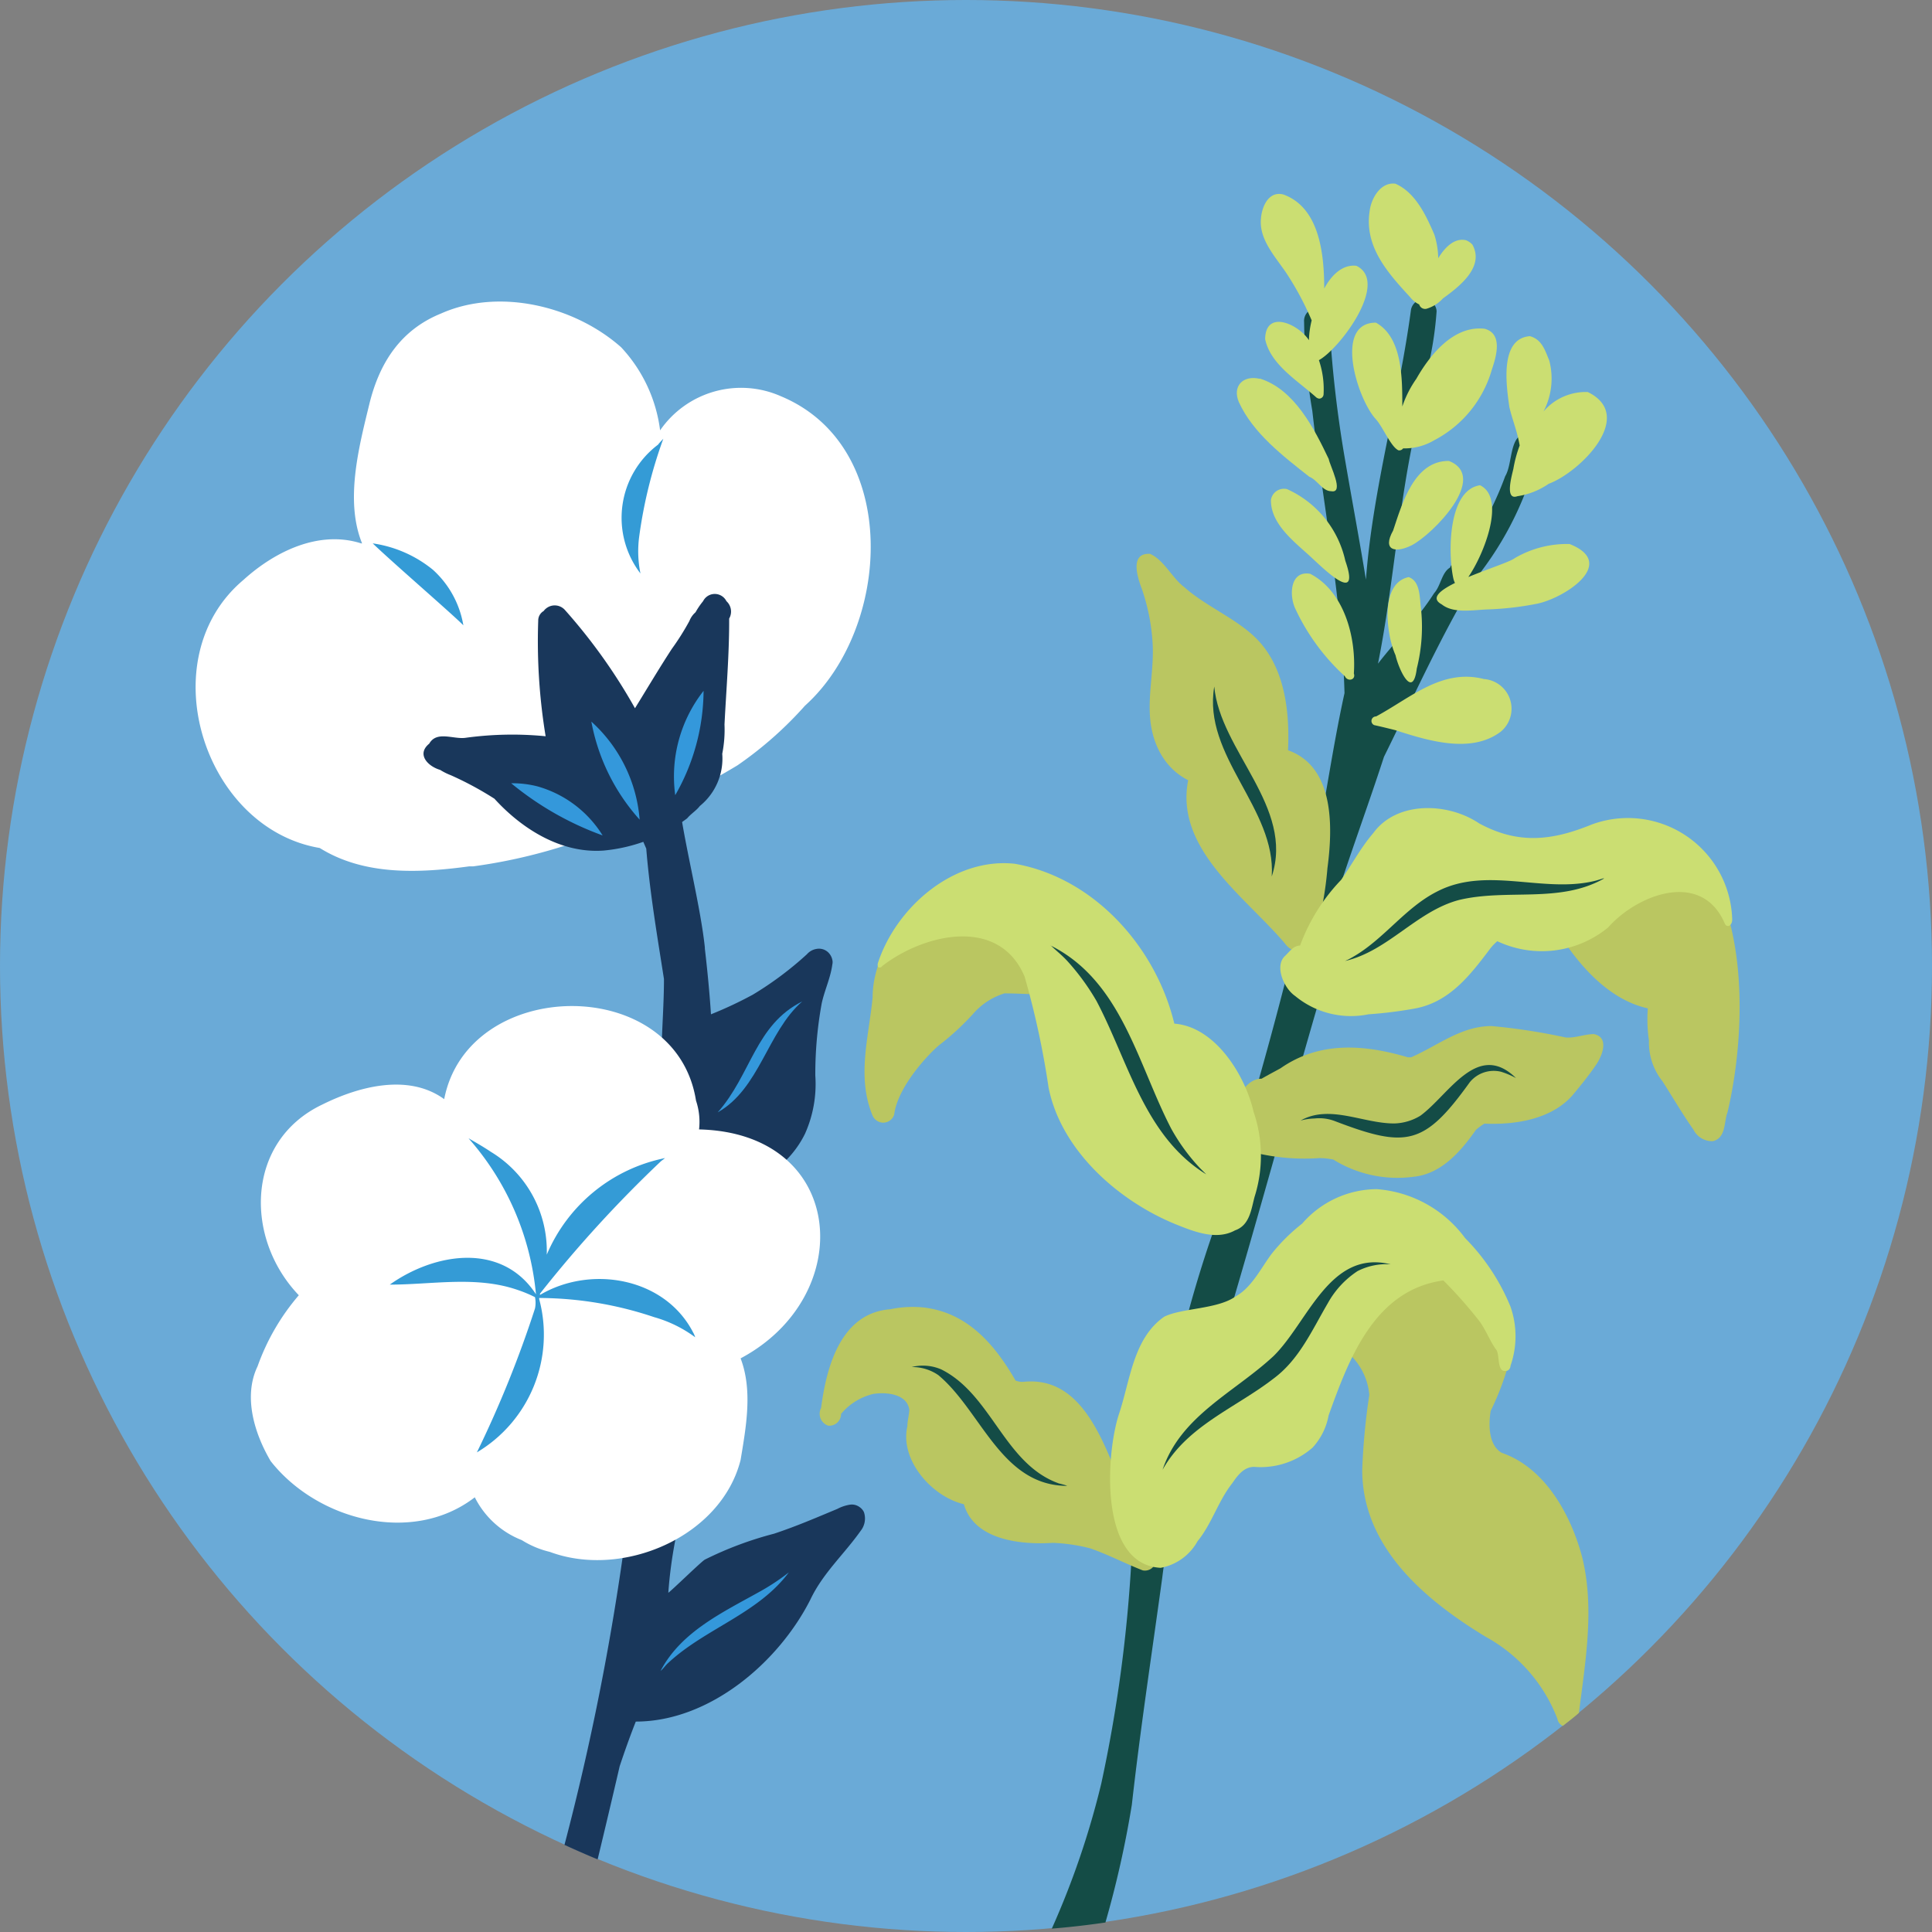 <?xml version="1.0" encoding="utf-8"?>
<!DOCTYPE svg PUBLIC "-//W3C//DTD SVG 1.1//EN" "http://www.w3.org/Graphics/SVG/1.1/DTD/svg11.dtd">
<svg id="ingredients-and-materials-icon" xmlns="http://www.w3.org/2000/svg" xmlns:xlink="http://www.w3.org/1999/xlink" x="0px" y="0px" width="120" height="120" viewBox="0 0 120 120" style="enable-background:new 0 0 120 120;" xml:space="preserve">
<rect x="0" y="0" width="120" height="120" fill="#808080" stroke="none"/>
<circle cx="60" cy="60" r="60" fill="#6aaad7"/><path d="M95,26.9c-1.31-.07-1,1.84-1.51,2.68a20.05,20.05,0,0,1-1.78,3.67c-.38.55-.77,1.08-1.16,1.62a.55.55,0,0,0-.48.38c-.53.31-.57,1.13-1,1.6-1,1.58-2.34,2.89-3.48,4.37,1-5,1.3-10.32,2.48-15.21.15-.8.48-2.41.63-3.21a21.48,21.48,0,0,0,.53-3.47.75.75,0,0,0-.27-.54.8.8,0,0,0-1.13.06.81.81,0,0,0-.19.38C86.9,24.79,85.26,30.37,84.84,36c-.4-2.45-.86-4.9-1.28-7.35a74.3,74.3,0,0,1-1-8.79A.78.78,0,1,0,81,20a35.08,35.08,0,0,0,.51,5.52c.66,5.84,1.84,11.68,2,17.53-.78,3.55-1.24,7.07-2,10.73C80,61,77.93,68.07,75.82,75.2a76.23,76.23,0,0,0-3.68,14c-.45,2.36-1.83,7.33-1.86,7.59a88.45,88.45,0,0,1-1.88,14,51.83,51.83,0,0,1-3.07,9c1.12-.09,2.23-.22,3.33-.38a62.78,62.78,0,0,0,1.64-7.31c.53-4.72,1.24-9.37,1.89-14.11.46-3.8,2.2-11.92,2.2-11.92A36.25,36.25,0,0,0,76.3,81.8c2-6.74,3.83-13.5,5.8-20.24.11-.35-.42-1.25-.34-1.55,1.11-4.37,2.8-8.69,4.2-13,1.82-3.68,3.5-7.44,5.64-11a20.34,20.34,0,0,0,4-8.21A.8.8,0,0,0,95,26.9Z" fill="#144c46"/><path d="M98.24,92.56a0,0,0,0,1,0,0h0l0-.07v0" fill="#98c12a"/><path d="M98.28,96.75c-.67-2.56-2.26-5.57-5-6.51-.84-.48-.83-1.78-.69-2.61a16.77,16.77,0,0,0,1.1-2.87L92.05,79l-6.79.36-1.35,4.84a3.91,3.91,0,0,1,1.14,2.44,41,41,0,0,0-.44,4.66c0,4.8,3.9,8.08,7.68,10.37a9.81,9.81,0,0,1,4.44,5.08.6.6,0,0,0,.34.45c.34-.27.69-.53,1-.81C98.47,103.2,99.05,99.91,98.28,96.75Z" fill="#bac661"/><path d="M80,46.6c.11-2.3-.17-4.93-1.75-6.71C77,38.49,75,37.75,73.56,36.47c-.77-.58-1.25-1.68-2.13-2.07-1.29-.07-.77,1.49-.5,2.2a12.61,12.61,0,0,1,.66,3.33c.1,1.64-.31,3.24-.14,4.82s.94,3,2.35,3.71c-.84,4.27,3.54,7.23,6,10.13.9,1.22,1.86-.4,1.86-.4a21.47,21.47,0,0,0,.79-4.27C82.78,51.42,82.91,47.63,80,46.6Z" fill="#bac661"/><path d="M103.35,53.22l-6.6,4.64c1.24,2,3.13,4.23,5.6,4.77a9,9,0,0,0,.07,2,3.86,3.86,0,0,0,.84,2.53c.64,1,1.22,2,1.92,3a1.3,1.3,0,0,0,1.21.72c.83-.2.68-1.21.91-1.8.81-3.41,1.21-8.56-.09-12.59Z" fill="#bac661"/><path d="M99,64.23c-.59,0-1.17.26-1.75.21a38.18,38.18,0,0,0-4.6-.71c-1.89,0-3.28,1.18-5,1.94h-.21c-2.73-.81-5.49-1-7.9.68-.38.21-.8.43-1.18.65-.84,0-1.33.9-1.72,1.59l1.27,3a13.19,13.19,0,0,0,4.06.34,4.91,4.91,0,0,1,.84.09,7.56,7.56,0,0,0,5,1.07c1.72-.18,2.93-1.58,3.86-2.91a3.83,3.83,0,0,1,.53-.39c2,.09,4.3-.3,5.58-1.89.43-.52.94-1.15,1.36-1.77S99.94,64.42,99,64.23Z" fill="#bac661"/><path d="M57.52,81.23c2.65.37,4.3,2.34,5.56,4.52a1.14,1.14,0,0,0,.47.08c4.86-.52,5.64,6.81,7.71,10.08,0,0,.62.93.48,1.24a.69.69,0,0,1-.76.39c-1.08-.42-2.19-1-3.27-1.37a10.65,10.65,0,0,0-2.32-.34c-2,.13-4.89-.18-5.52-2.4-2-.47-4-2.76-3.51-4.85,0-.33.1-.66.12-1-.12-1-1.42-1.13-2.24-1a3.73,3.73,0,0,0-2,1.24.73.73,0,0,1-.8.73A.78.78,0,0,1,51,87.45c.33-2.55,1.22-5.9,4.3-6.13a6.8,6.8,0,0,1,2.25-.09" fill="#bac661"/><path d="M78.24,23.51c2.15.66,3.39,3.11,4.29,5,.06.39,1,2.16.15,2-.54,0-.86-.71-1.36-.9h0c-1.61-1.27-3.49-2.7-4.37-4.63-.43-1,.27-1.7,1.3-1.45" fill="#cbde72"/><path d="M92.21,42.18a1.85,1.85,0,0,1,1,3.27c-1.85,1.39-4.53.55-6.55-.1h0s-.87-.22-1.3-.31a.28.28,0,0,1,.11-.54c2.14-1.15,4.1-3,6.71-2.32" fill="#cbde72"/><path d="M81.38,35.64c-1.26-.22-1.32,1.35-.92,2.18A13.2,13.2,0,0,0,83.53,42c.18.37.7.23.56-.17C84.24,39.59,83.5,36.74,81.38,35.64Z" fill="#cbde72"/><path d="M61.2,55.23c-3.62-.55-7,3.22-7,6.72-.24,2.5-1,4.93,0,7.35a.74.74,0,0,0,.62.43.72.72,0,0,0,.72-.5c.19-1.58,1.84-3.48,2.76-4.29a16.11,16.11,0,0,0,2.17-2,4.23,4.23,0,0,1,1.92-1.24c.66,0,1.86.06,1.86.06Z" fill="#bac661"/><path d="M79.81,59.38c.28-.26.53-.65.94-.65a11.75,11.75,0,0,1,2.55-4.08c.7-1,1.22-2,2-2.91,1.46-2,4.62-1.91,6.57-.6,2.45,1.33,4.55,1.07,7,.07a6.48,6.48,0,0,1,8.72,5.9c0,.41-.34.55-.47.23-1.43-3.3-5.4-1.81-7.24.27a6.49,6.49,0,0,1-6.88.85,3.23,3.23,0,0,0-.41.42c-1.25,1.66-2.52,3.33-4.65,3.75A26,26,0,0,1,85,63a5.44,5.44,0,0,1-4.56-1.14C79.74,61.38,79.15,60,79.81,59.38Z" fill="#cbde72"/><path d="M69.49,87.86c.71-2.09.88-4.71,2.81-6.07,1.07-.55,3.32-.46,4.45-1.27,1-.55,1.57-1.76,2.24-2.65A11.33,11.33,0,0,1,80.88,76a6.18,6.18,0,0,1,4.63-2.14A7.5,7.5,0,0,1,91,76.9a13.09,13.09,0,0,1,2.82,4.26,5.56,5.56,0,0,1,0,3.67c0,.16-.13.34-.31.32-.52.07-.36-.91-.55-1.28-.44-.58-.68-1.33-1.15-1.91a27.69,27.69,0,0,0-2.16-2.43c-4.27.59-5.85,4.83-7.13,8.39a4,4,0,0,1-1,2,4.9,4.9,0,0,1-3.62,1.19c-.61,0-1,.48-1.35,1-.89,1.12-1.27,2.52-2.17,3.62a3.29,3.29,0,0,1-2.29,1.65C68.27,97.19,68.68,90.39,69.49,87.86Z" fill="#cbde72"/><path d="M92.21,20.42c-1.93-.22-3.4,1.63-4.24,3.11a6.63,6.63,0,0,0-.87,1.72c0-1.79,0-4.3-1.64-5.21-2.65,0-1.14,4.78,0,6,.46.52.92,1.7,1.4,1.93a.29.29,0,0,0,.29-.12,3.62,3.62,0,0,0,1.94-.51,7.16,7.16,0,0,0,3.57-4.38C92.94,22.14,93.36,20.72,92.21,20.42Z" fill="#cbde72"/><path d="M91.45,15.19a1.05,1.05,0,0,0-.4-.27c-.76-.17-1.36.53-1.72,1.12a5.08,5.08,0,0,0-.24-1.47c-.52-1.2-1.17-2.61-2.42-3.16-.92-.12-1.51.92-1.6,1.71-.34,2.21,1.14,3.84,2.51,5.33h0a1.6,1.6,0,0,0,.57.46.38.38,0,0,0,.48.26,2.26,2.26,0,0,0,1-.64C90.63,17.81,92.23,16.58,91.45,15.19Z" fill="#cbde72"/><path d="M98.62,24.35a3.44,3.44,0,0,0-2.75,1.21,4.43,4.43,0,0,0,.36-3.16c-.27-.65-.46-1.32-1.21-1.52-1.89.15-1.46,3.07-1.27,4.41.2.84.47,1.43.64,2.38,0,0,0,0,0,0A7.79,7.79,0,0,0,94,29.11c-.09.41-.56,2,.25,1.71a4.6,4.6,0,0,0,1.94-.77C98.12,29.34,101.66,25.83,98.62,24.35Z" fill="#cbde72"/><path d="M90,28.63c2.5,1-1,4.56-2.32,5.24-1,.5-1.85.33-1.15-.92h0c.56-1.68,1.31-4.35,3.47-4.32" fill="#cbde72"/><path d="M79.94,30.38a6.39,6.39,0,0,1,3.62,4.45c1,2.86-1.4.44-2.22-.31-1-.91-2.42-2-2.4-3.47a.82.82,0,0,1,1-.67" fill="#cbde72"/><path d="M87.48,35.84c.73.24.69,1.23.77,1.87A10.58,10.58,0,0,1,88,41.52c-.25,2-1.14,0-1.32-.82h0c-.58-1.28-1-4.51.84-4.86" fill="#cbde72"/><path d="M97.49,33.79a6.41,6.41,0,0,0-3.41.88h0c-.26.21-1.65.66-2.88,1.17,1-1.45,2.34-4.91.73-5.7-2,.29-2,4.23-1.66,5.79a1.38,1.38,0,0,0,.1.28c-.95.47-1.53.95-.82,1.33.75.6,2,.33,2.93.31a19.05,19.05,0,0,0,2.93-.34C97.1,37.2,100.55,35,97.49,33.79Z" fill="#cbde72"/><path d="M84.25,16.51c-.84-.1-1.53.54-2,1.41,0-2.29-.35-5.05-2.54-5.84-.9-.23-1.33.73-1.39,1.49-.13,1.3.89,2.37,1.57,3.38a18.36,18.36,0,0,1,1.58,2.95,5.61,5.61,0,0,0-.17,1.23c-.65-1-2.69-1.93-2.72-.07.32,1.57,2,2.57,3.15,3.6a.37.37,0,0,0,.21.1.28.28,0,0,0,.27-.27,5.62,5.62,0,0,0-.29-2.12C83.22,21.66,86.32,17.52,84.25,16.51Z" fill="#cbde72"/><polygon points="54.79 60.09 54.79 60.09 54.79 60.09 54.79 60.09" fill="#cbde72"/><path d="M54.52,60c0,.13.2.13.28,0,2.59-2,7.26-3.11,8.84.66a52.68,52.68,0,0,1,1.49,6.9c.78,3.88,4.3,7,7.84,8.46,1.14.46,2.57,1.05,3.74.4.9-.31,1-1.27,1.21-2.07a8.43,8.43,0,0,0-.06-5.3c-.48-2.14-2.31-5.27-4.92-5.47-1.15-4.77-5-9.07-9.91-9.93-3.79-.41-7.36,2.69-8.5,6.16A.38.38,0,0,0,54.52,60Z" fill="#cbde72"/><path d="M65.24,58.72c4.43,2.2,5.42,7.37,7.51,11.39h0a12.21,12.21,0,0,0,1.78,2.44h0l.39.39s0,0,0,0c-3.83-2.36-4.83-7-6.81-10.76a14.47,14.47,0,0,0-1.79-2.46c-.32-.36-.74-.69-1.06-1" fill="#144c46"/><path d="M79.1,84.23c-2.42,2.25-5.77,3.71-6.89,7.06,0,0,0,0,0,0,1.53-2.74,4.54-3.84,6.9-5.67,1.59-1.18,2.38-3,3.36-4.67a5.65,5.65,0,0,1,1.85-2,3.92,3.92,0,0,1,2.06-.42C82.58,77.59,81.25,82.12,79.1,84.23Z" fill="#144c46"/><path d="M99.62,54.57c-2.75,1.56-6,.61-9,1.33-2.64.7-4.4,3.17-7.08,3.79,0,0,0,0,0,0a4.16,4.16,0,0,0,.47-.24h0c1.94-1.1,3.25-3.06,5.24-4.07,3.11-1.62,6.65.15,9.9-.69h0l.46-.14s0,0,0,0" fill="#144c46"/><path d="M75.42,42.64c.36,4,5,7.49,3.57,11.8.28-4.23-4.31-7.47-3.57-11.8" fill="#144c46"/><path d="M65.72,92.12c-3.35-1.23-4.13-5.5-7.25-7.06a2.87,2.87,0,0,0-1.85-.15,2.85,2.85,0,0,1,1.66.5c2.67,2.22,3.9,6.87,8,6.88C66.15,92.22,65.7,92.13,65.72,92.12Z" fill="#144c46"/><path d="M88.22,69.3a3.26,3.26,0,0,1-1.63.48c-1.94,0-4-1.2-5.81-.18h0a3.74,3.74,0,0,1,.88-.13,2.69,2.69,0,0,1,1.24.16c4.45,1.7,5.56,1.53,8.39-2.41a1.92,1.92,0,0,1,1.95-.65h0a5.29,5.29,0,0,1,.92.39h0C91.76,64.61,90,68,88.22,69.3Z" fill="#144c46"/><path d="M53.38,93.6a.81.81,0,0,0-.6-.14,2.5,2.5,0,0,0-.77.26c-1.32.55-2.52,1.07-3.93,1.54a22.05,22.05,0,0,0-4.3,1.61c-.23.13-2.07,1.93-2.27,2.06a27.72,27.72,0,0,1,1.29-6.58s1.52-16.93,1.5-18.48A6.17,6.17,0,0,0,50,70.42a7.55,7.55,0,0,0,.64-3.62,24.51,24.51,0,0,1,.4-4.49c.19-.85.55-1.58.66-2.42a.58.58,0,0,0,0-.26.89.89,0,0,0-.32-.53.83.83,0,0,0-.67-.16,1,1,0,0,0-.59.33,21,21,0,0,1-3.36,2.51A24.46,24.46,0,0,1,44.16,63c-.09-1.36-.22-2.71-.38-4.08v-.07c-.26-2.47-1.16-6-1.52-8.47,0-.39-2.38,1.73-2.38,1.73l.26.6c.22,2.72.68,5.41,1.1,8.1,0,1.49-.12,3-.15,4.45-1,1.3-2.26,30-2.27,30.41a158.65,158.65,0,0,1-3.76,18.92c.68.31,1.36.61,2.06.9q.7-2.9,1.37-5.79c.31-.93.64-1.86,1-2.77,4.6,0,8.89-3.7,10.85-7.59.78-1.64,2.08-2.79,3.12-4.26a1.23,1.23,0,0,0,.2-1.16A.79.79,0,0,0,53.38,93.6Z" fill="#19375b"/><path d="M42.8,92.35l.29-.61A3.2,3.2,0,0,0,42.8,92.35Z" fill="#19375b"/><path d="M48.5,24.61A6.11,6.11,0,0,0,41,26.73a9.25,9.25,0,0,0-2.42-5.16C35.68,19,31,17.87,27.4,19.47c-2.47,1-3.82,3-4.46,5.63s-1.53,6-.45,8.65l-.06,0c-2.63-.84-5.37.51-7.31,2.27-5.81,4.89-2.49,15.43,4.74,16.65,2.77,1.73,6.19,1.56,9.29,1.14h0l.25,0a33.49,33.49,0,0,0,10.92-3.46,44.31,44.31,0,0,0,5.48-2.81A23.32,23.32,0,0,0,50,43.83C55.37,39,56,27.73,48.5,24.61" fill="#fff"/><path d="M46,90.68c.34-2.05.76-4.32,0-6.31,7.28-3.87,6.6-14-2.58-14.22a4.16,4.16,0,0,0-.19-1.79h0c-1.25-7.9-14.16-7.73-15.64-.09-2.23-1.62-5.33-.78-7.56.33-4.77,2.26-4.87,8.3-1.47,11.85A13.92,13.92,0,0,0,16,84.86c-.91,1.89-.19,4.19.81,5.89C19.68,94.41,25.6,96,29.49,93l0,0h0a5.51,5.51,0,0,0,2.92,2.66,5.77,5.77,0,0,0,1.74.73C38.66,98.07,44.79,95.47,46,90.68Z" fill="#fff"/><path d="M40.63,81.81a7.87,7.87,0,0,1,2.55,1.25,1.61,1.61,0,0,0-.14-.32c-1.76-3.39-6.34-4.18-9.5-2.31,0,0,0-.05,0-.08a77.09,77.09,0,0,1,7.52-8.23l.25-.19h0a10.16,10.16,0,0,0-7.35,6,7.2,7.2,0,0,0-3.46-6.38c-.54-.36-.92-.57-1.4-.85h0a17,17,0,0,1,4.19,9.69c-2.13-3.26-6.29-2.58-9.08-.6,0,0,0,0,0,0,2.65,0,5.37-.56,7.94.33a7.71,7.71,0,0,1,1.08.45,1.78,1.78,0,0,1,0,.7,68.47,68.47,0,0,1-3.61,8.94h0a8.51,8.51,0,0,0,3.87-9.52l0-.07A22.57,22.57,0,0,1,40.63,81.81Z" fill="#349bd6"/><path d="M39.7,33.34a29.16,29.16,0,0,1,1.5-6.09c-.11.12-.23.24-.33.37a5.69,5.69,0,0,0-1.09,8A6.89,6.89,0,0,1,39.7,33.34Z" fill="#349bd6"/><path d="M26.89,35.39a7.62,7.62,0,0,0-3.74-1.64s0,0,0,0c1.19,1.15,5,4.44,5.63,5.09A6,6,0,0,0,26.89,35.39Z" fill="#349bd6"/><path d="M32.17,80.12h0Z" fill="#349bd6"/><path d="M45.12,37.34a.81.81,0,0,0-1.45,0,4.66,4.66,0,0,0-.47.69,1.39,1.39,0,0,0-.38.54,15.67,15.67,0,0,1-1.09,1.73c-.79,1.21-1.53,2.46-2.29,3.69A34.57,34.57,0,0,0,35.1,37.9a.85.85,0,0,0-1.19-.1.67.67,0,0,0-.14.15.68.68,0,0,0-.34.6,36.35,36.35,0,0,0,.46,7.18,21.28,21.28,0,0,0-5,.1c-.75.09-1.77-.45-2.23.36-.81.66-.08,1.41.68,1.63a3.7,3.7,0,0,0,.66.33,20.39,20.39,0,0,1,2.71,1.46c1.74,1.91,4.17,3.41,6.78,3.22a10.23,10.23,0,0,0,5.19-2c.24-.29.57-.48.79-.77a3.79,3.79,0,0,0,1.39-3.24A7.66,7.66,0,0,0,45,45c.11-2.17.3-4.41.29-6.58A.87.87,0,0,0,45.12,37.34Z" fill="#19375b"/><path d="M43.7,42.91a8.6,8.6,0,0,0-1.76,6.48A13.15,13.15,0,0,0,43.7,42.91Z" fill="#3498db"/><path d="M36.73,44.82a12.49,12.49,0,0,0,3,6.09A9.18,9.18,0,0,0,36.73,44.82Z" fill="#3498db"/><path d="M33.37,48.84a6.25,6.25,0,0,0-1.62-.19s0,0,0,0a19.2,19.2,0,0,0,5.68,3.24h0A7,7,0,0,0,33.37,48.84Z" fill="#3498db"/><path d="M49,97.66a13.52,13.52,0,0,1-1.67,1.12h0l0,0h0c-2.34,1.32-5,2.52-6.3,5,.16-.12.3-.34.47-.49a0,0,0,0,1,0,0c2.32-2.16,5.64-3.07,7.55-5.7,0,0,0,0,0,0m-1.7,1.14,0,0,0,0" fill="#3498db"/><path d="M49.83,62.2c-2.92,1.46-3.16,4.52-5.25,6.89C47.19,67.61,47.66,64.09,49.83,62.2Z" fill="#3498db"/></svg>